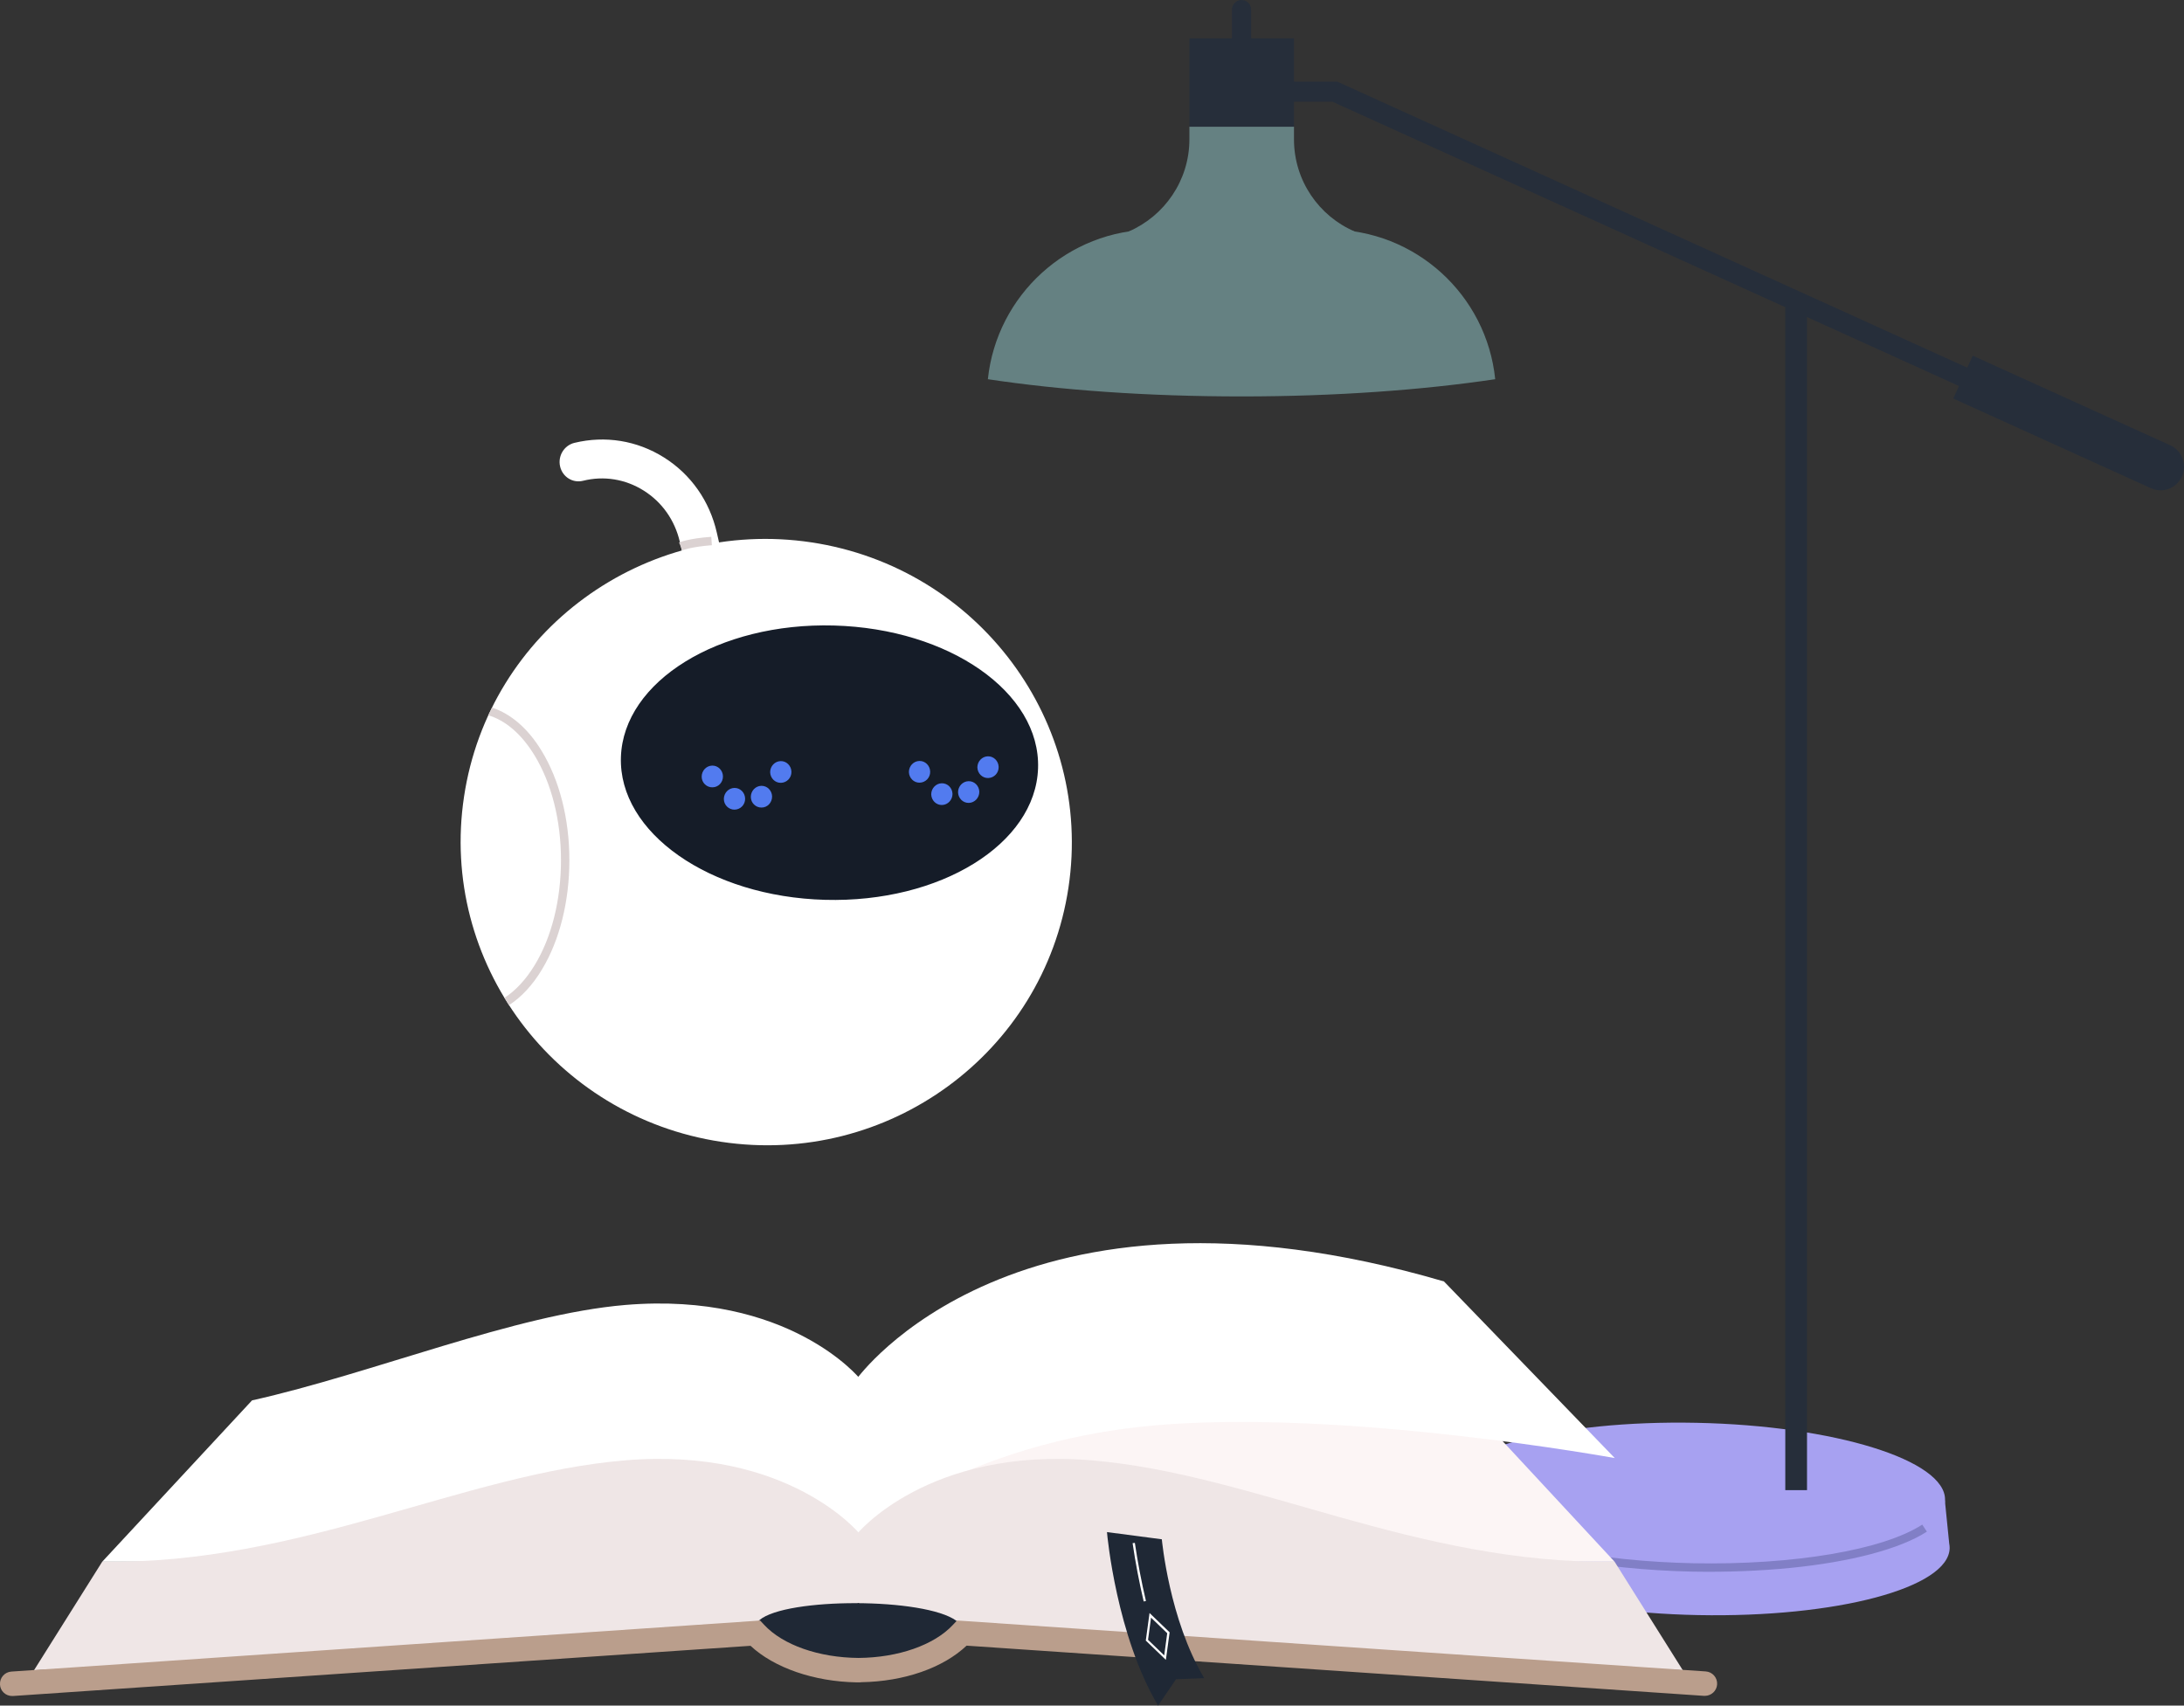 <?xml version="1.0" encoding="utf-8"?>
<!-- Generator: Adobe Illustrator 26.3.1, SVG Export Plug-In . SVG Version: 6.00 Build 0)  -->
<svg version="1.1" id="Layer_1" xmlns="http://www.w3.org/2000/svg" xmlns:xlink="http://www.w3.org/1999/xlink" x="0px" y="0px"
	 viewBox="0 0 1457.6 1138.4" style="enable-background:new 0 0 1457.6 1138.4;" xml:space="preserve">
<rect x="0" y="0" width="1457.6" height="1138.4" fill="#333333" stroke="none"/>
<style type="text/css">
	.st0{fill:#A7A1F1;}
	.st1{fill:#817FC6;}
	.st2{fill:#658182;}
	.st3{fill:#262E3A;}
	.st4{fill:#FCF5F5;}
	.st5{fill:#FFFFFF;}
	.st6{fill:#EFE6E6;}
	.st7{fill:#1F2835;}
	.st8{fill:#BA9E8C;}
	.st9{fill:#151C28;}
	.st10{fill:#527BEF;}
	.st11{fill:#DBD2D2;}
</style>
<g>
	<g>
		<g>
			<path class="st0" d="M967.4,1026.5l-3.2-31.9l45.7,0.9c30.8-9.3,75.6-14.7,125.4-13.7c49.8,1,94.3,8.2,124.7,18.8l38,0.8
				l2.9,28.8c0.2,1,0.3,2,0.3,3.1c-0.5,26.6-75.7,46.5-167.9,44.7S966.9,1053.1,967.4,1026.5L967.4,1026.5z"/>

				<ellipse transform="matrix(2.041890e-02 -1 1 2.041890e-02 110.132 2108.479)" class="st0" cx="1131.1" cy="998" rx="48.1" ry="166.9"/>
			<path class="st1" d="M1195.1,1046.5c40-4,73-12.6,90.9-24.2l-3.1-4.7c-26.1,17-86.1,27.1-152.8,25.8
				c-61.9-1.3-117.9-12.2-146.1-28.5l-2.8,4.9c29,16.7,86,27.9,148.8,29.2C1152.8,1049.4,1174.8,1048.5,1195.1,1046.5L1195.1,1046.5
				z"/>
		</g>
		<g>
			<path class="st2" d="M770.2,153.2h116.9c57.7,0,105.1,43.8,110.8,99.9c-48.2,7.2-106.5,11.5-169.3,11.5s-121.1-4.2-169.3-11.5
				C665.2,197,712.6,153.2,770.2,153.2L770.2,153.2z"/>
			<path class="st3" d="M822.3,43h12.7V6.4c0-3.5-2.8-6.4-6.4-6.4l0,0c-3.5,0-6.4,2.9-6.4,6.4V43z"/>
			<rect x="1191.5" y="198.7" class="st3" width="14.5" height="795.9"/>
			<polygon class="st3" points="1412.2,305.2 1418.2,293.2 892.5,54.5 851.7,54.5 851.7,67.9 889.3,67.9 			"/>
			<g>
				<path class="st2" d="M863.6,84.5V93c0,27.6,16.7,51.3,40.5,61.5l-75.4,48.8l-75.4-48.8c23.8-10.3,40.5-34,40.5-61.5v-8.5H863.6
					L863.6,84.5z"/>
				<rect x="793.8" y="25.6" class="st3" width="69.8" height="59"/>
			</g>
		</g>
		<path class="st3" d="M1456.2,318L1456.2,318c3.6-7.9,0.1-17.2-7.8-20.8l-131.8-59.8l-13,28.6l131.8,59.8
			C1443.3,329.5,1452.6,326,1456.2,318z"/>
	</g>
	<g>
		<g>
			<path class="st4" d="M572,920.1c0,0,47.3-58.2,156.4-49.1c73.7,6.2,168.7,45.7,249.2,63.7l100,107.7H571.1L572,920.1L572,920.1z"
				/>
			<path class="st5" d="M573.8,920.1c0,0-47.3-58.2-156.4-49.1c-73.7,6.2-168.7,45.7-249.2,63.7l-100,107.7h506.6L573.8,920.1
				L573.8,920.1z"/>
			<path class="st5" d="M572,1023.8c0,0,71.4-61.2,198.3-72.4c126.8-11.2,307.4,21.8,307.4,21.8l-114-117.9
				C678.1,771.7,572,920.1,572,920.1V1023.8z"/>
			<path class="st6" d="M572,1023.8c0,0,47.3-58.2,156.4-49.1c109.1,9.1,216.4,69.5,349.2,67.7l45.5,72.4l-520.2-24.7l-30.9-20.8
				L572,1023.8L572,1023.8z"/>
			<path class="st6" d="M573.8,1023.8c0,0-47.3-58.2-156.4-49.1c-109.1,9.1-216.5,69.5-349.2,67.7l-45.5,72.4l520.2-24.7l30.9-20.8
				L573.8,1023.8L573.8,1023.8z"/>
			<path class="st7" d="M499.8,1092.3c0,0,32,22.4,70.3,22.4s74.2-23.6,74.2-23.6c-1.8-3.4-3.1-7.2-6-9.3
				c-21.3-15.6-113.5-15.6-131.4-0.5C504.3,1084.6,501.9,1088.3,499.8,1092.3L499.8,1092.3z"/>
			<path class="st8" d="M7.6,1115.7l495.8-33.8l3.9-0.3l2.7,2.9c12.5,13.5,36.6,21.9,63,22.1c26.4-0.2,50.5-8.6,63-22.1l2.7-2.9
				l499.7,34c4.5,0.3,7.9,4.2,7.6,8.7c-0.3,4.3-3.9,7.6-8.2,7.6c-0.2,0-0.4,0-0.6,0l-492.1-33.5c-15.8,14.9-41.6,23.9-70.3,24.4
				c-0.3,0-0.6,0.1-0.9,0.1c-0.4,0-0.8,0-1.2,0c-0.2,0-0.4,0-0.6,0c-0.2,0-0.3,0-0.4,0c-28.5-0.5-55-9.7-70.8-24.4L8.7,1132
				c-0.2,0-0.4,0-0.6,0c-4.3,0-7.9-3.3-8.1-7.6C-0.3,1119.9,3.1,1116,7.6,1115.7L7.6,1115.7z"/>
		</g>
		<g>
			<path class="st7" d="M772.9,1138.4c-27.6-46.4-33.9-113-34.1-115.8l36.6,4.8c0.1,0.6,4.9,53.4,28.3,92.7l-18.8,0.7L772.9,1138.4z
				"/>
			<g>
				<path class="st5" d="M778.1,1107.9l-13.4-12.9l2.5-18.4l13.4,12.9L778.1,1107.9L778.1,1107.9z M766.2,1094.5l10.8,10.4l2-14.8
					l-10.8-10.4L766.2,1094.5z"/>
				<path class="st5" d="M763.3,1068.9c-3-12.8-5.5-25.9-7.4-38.9l1.5-0.2c1.9,13,4.4,26,7.4,38.8L763.3,1068.9L763.3,1068.9z"/>
			</g>
		</g>
	</g>
	<g>
		<path class="st5" d="M309.7,531.7C293,642.2,369.9,745.3,481.3,762.1c111.4,16.8,215.2-59.2,231.8-169.7
			c16.6-110.5-60.2-213.6-171.6-230.4C430.1,345.3,326.3,421.2,309.7,531.7L309.7,531.7z"/>
		<g>
			<path class="st5" d="M434.6,535.7c1.1,0,2.2-0.1,3.3-0.4c20.6-5.1,38.1-18,49.3-36.5c11.2-18.5,14.7-40.3,9.9-61.3l-18.7-82
				c-4.8-21.1-17.3-38.9-35.3-50.2c-18-11.3-39.2-14.7-59.8-9.7c-6.8,1.7-11.1,8.7-9.5,15.7c1.6,7,8.4,11.3,15.3,9.6
				c14-3.5,28.4-1.1,40.6,6.6s20.7,19.8,24,34.1l18.7,82c3.3,14.3,0.9,29.1-6.7,41.7c-7.6,12.5-19.5,21.3-33.5,24.8
				c-6.8,1.7-11.1,8.7-9.5,15.7C424,531.5,429,535.5,434.6,535.7L434.6,535.7z"/>
			<g>
				<path class="st9" d="M414.4,505.3c-1.7,50.5,59.3,93.2,136.2,95.3c76.9,2.1,140.5-37.2,142.2-87.8s-59.3-93.2-136.2-95.3
					C479.7,415.4,416.1,454.7,414.4,505.3L414.4,505.3z"/>
				<g>
					<path class="st10" d="M482.5,518.1c-0.1-4-3.3-7.2-7.2-7.1c-3.9,0.1-7,3.4-7,7.4s3.3,7.2,7.2,7.1
						C479.5,525.5,482.6,522.1,482.5,518.1L482.5,518.1z"/>
					<path class="st10" d="M528.2,515.1c-0.1-4-3.3-7.2-7.2-7.1c-3.9,0.1-7,3.4-7,7.4c0.1,4,3.3,7.2,7.2,7.1
						C525.2,522.4,528.3,519.1,528.2,515.1L528.2,515.1z"/>
					<path class="st10" d="M515.3,531.6c-0.1-4-3.3-7.2-7.2-7.1c-3.9,0.1-7,3.4-7,7.4s3.3,7.2,7.2,7.1
						C512.2,539,515.3,535.7,515.3,531.6z"/>
					<path class="st10" d="M497.3,533c-0.1-4-3.3-7.2-7.2-7.1c-3.9,0.1-7,3.4-7,7.4s3.3,7.2,7.2,7.1
						C494.3,540.3,497.4,537,497.3,533z"/>
				</g>
				<g>
					<path class="st10" d="M620.8,515c-0.1-4-3.3-7.2-7.2-7.1c-3.9,0.1-7,3.4-7,7.4c0.1,4,3.3,7.2,7.2,7.1
						C617.8,522.3,620.9,519,620.8,515L620.8,515z"/>
					<path class="st10" d="M666.5,511.9c-0.1-4-3.3-7.2-7.2-7.1c-3.9,0.1-7,3.4-7,7.4c0.1,4,3.3,7.2,7.2,7.1
						C663.5,519.2,666.6,515.9,666.5,511.9L666.5,511.9z"/>
					<path class="st10" d="M653.6,528.5c-0.1-4-3.3-7.2-7.2-7.1c-3.9,0.1-7,3.4-7,7.4c0.1,4,3.3,7.2,7.2,7.1
						C650.5,535.8,653.6,532.5,653.6,528.5z"/>
					<path class="st10" d="M635.7,529.9c-0.1-4-3.3-7.2-7.2-7.1c-3.9,0.1-7,3.4-7,7.4c0.1,4,3.3,7.2,7.2,7.1
						C632.6,537.2,635.7,533.9,635.7,529.9z"/>
				</g>
			</g>
		</g>
		<path class="st11" d="M339.7,670.9c8.2-5.3,15.7-13.3,22-23.8c11.8-19.5,18.3-45.5,18.3-73s-6.6-53.4-18.5-72.9
			c-9.1-15-20.6-24.8-33.1-28.9l-2.6,5.1c11.6,3.4,22.3,12.6,30.9,26.7c11.4,18.6,17.7,43.5,17.7,70c0,26.5-6.2,51.4-17.5,70
			c-5.9,9.7-12.8,17.1-20.2,21.9L339.7,670.9L339.7,670.9z"/>
		<path class="st11" d="M455.4,367.3c0,0,5.6-2.3,19.7-3.4l-0.4-5.6c-15.2,1.1-21.3,3.7-21.5,3.8L455.4,367.3L455.4,367.3z"/>
	</g>
</g>
</svg>
